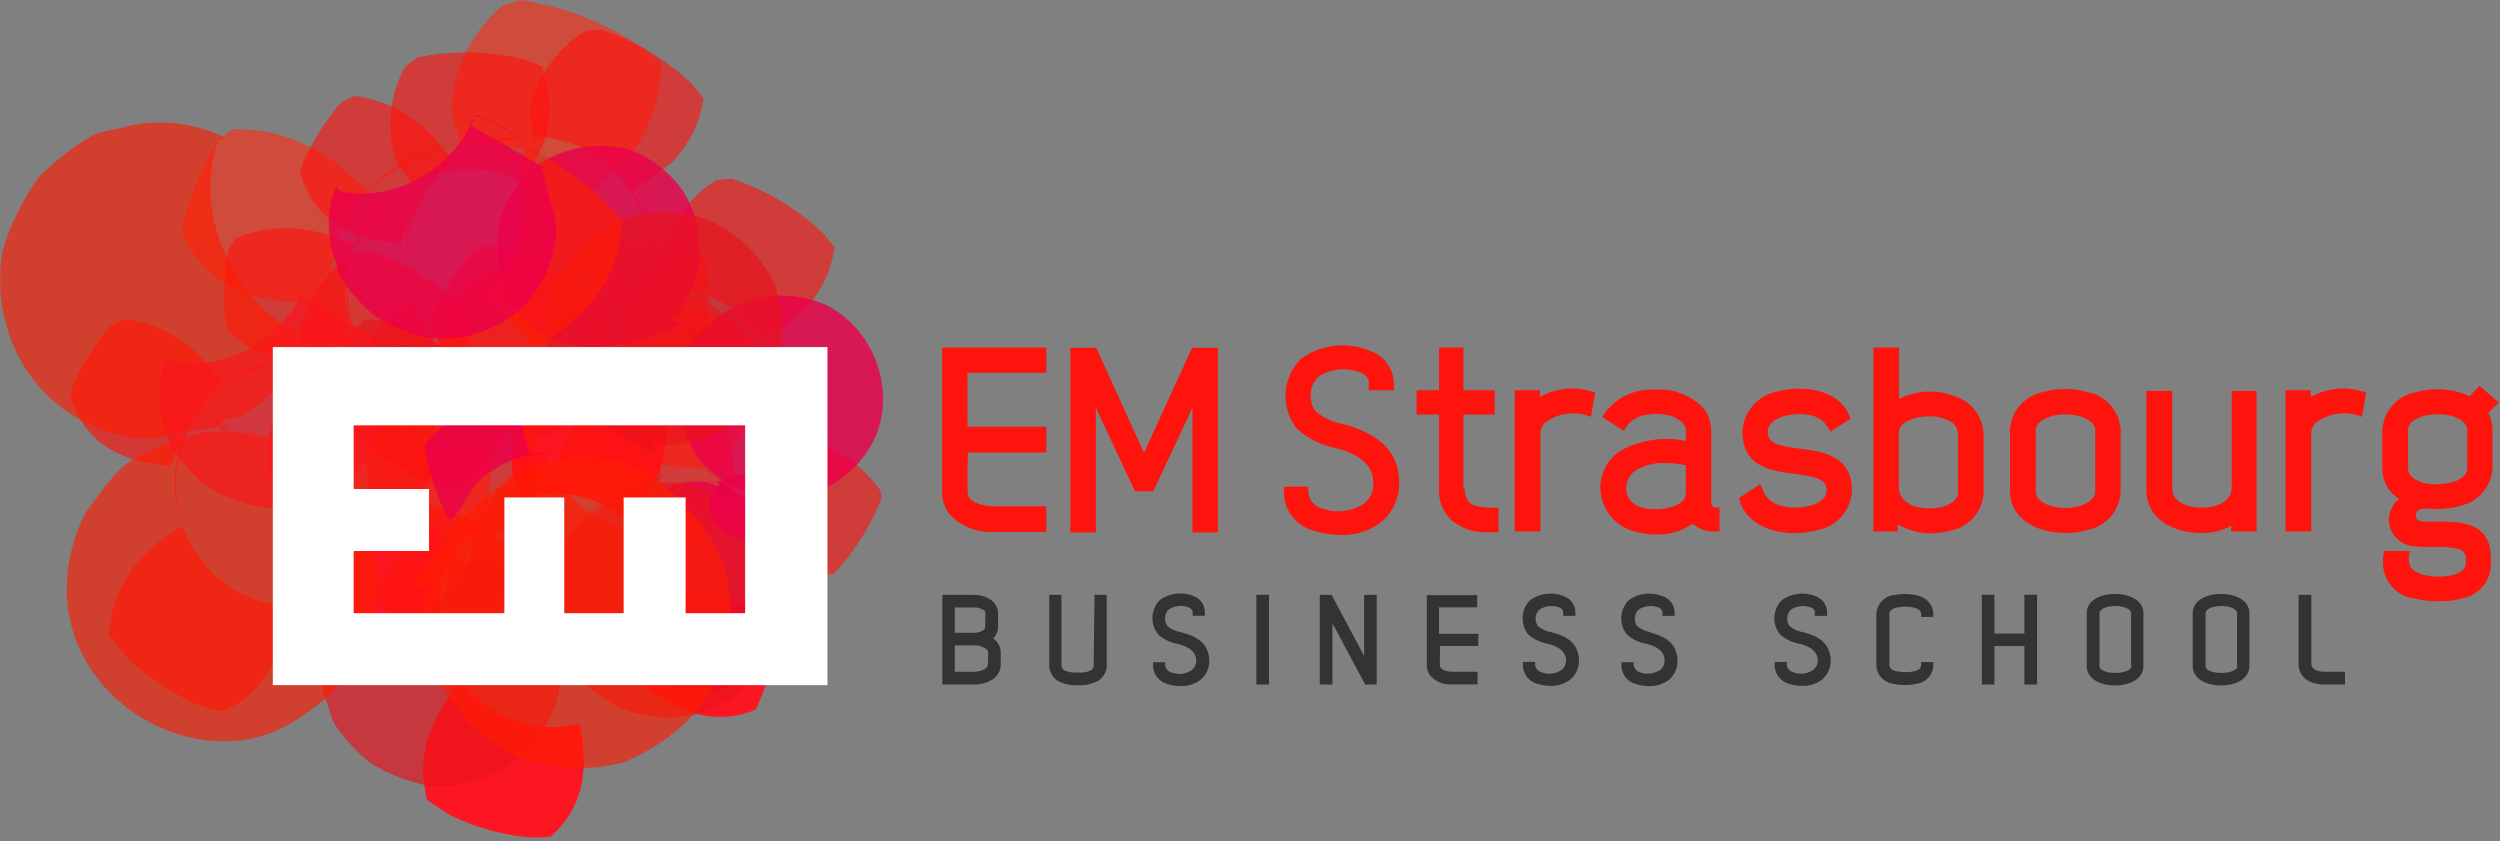 <svg xmlns="http://www.w3.org/2000/svg" width="205" height="69" viewBox="0 0 205 69"><rect x="0" y="0" width="205" height="69" fill="#808080" stroke="none"/><g fill="none"><path fill="#FE130D" d="M97.75 28.52L93.81 37.13 89.91 28.56 89.89 28.52 87.77 28.52 87.77 43.66 89.86 43.66 89.86 33.43 93.05 40.24 93.07 40.28 94.57 40.28 97.78 33.44 97.78 43.66 99.87 43.66 99.87 28.52zM85.8 30.57V28.5h-8.54v11.91c-.004.753.3 1.475.84 2 .797.728 1.822 1.156 2.9 1.21h4.8v-2.1h-4.25c-.9 0-2-.31-2.17-.89-.08-.34-.06-2.74 0-3.52h6.42V35h-6.47v-4.43h6.47zM120 40.11V34h2.56v-2H120v-3.5h-2V32h-1.84v2H118v6.13c-.039.94.325 1.854 1 2.51.84.697 1.91 1.054 3 1h.87v-2h-.48c-1.57-.05-2.27-.28-2.27-1.52M126.27 32.53V32h-2.06v11.58h2.1v-8.07c.013-.412.236-.789.59-1 .889-.572 1.97-.76 3-.52l.56.19.34-2-.44-.12c-1.375-.38-2.844-.204-4.09.49M147.51 36.78c-1.74-.23-2.56-.44-2.55-1.37 0-.78.82-1.14 1.31-1.28 1.06-.3 2.88-.33 3.55.82l.27.45 1.66-1.07-.17-.4c-1-2.12-4-2.34-5.87-1.82-1.591.309-2.762 1.67-2.83 3.29 0 2.9 2.37 3.21 4.35 3.47 1.74.22 2.56.43 2.55 1.37 0 .77-.92 1.1-1.31 1.21-.85.24-3.19.48-3.89-1.19l-.24-.56-1.75 1.15.12.37c.62 1.79 2.63 2.5 4.49 2.5.615.002 1.228-.082 1.82-.25 1.588-.276 2.77-1.62 2.84-3.23 0-2.89-2.4-3.21-4.35-3.46M160.18 32.45c-1.459-.538-3.076-.44-4.46.27V28.5h-2.1v15.08h2V43c.836.491 1.79.744 2.76.73.486 0 .97-.065 1.44-.19 1.585-.239 2.776-1.569 2.84-3.17v-4.71c-.03-1.506-1.048-2.812-2.5-3.21m-4.46 3c0-.82 1.25-1.31 2.46-1.31.605-.02 1.204.118 1.74.4.404.198.66.61.66 1.06v4.79c0 .73-.9 1.06-1.28 1.17-.372.095-.756.138-1.14.13-.9 0-2.44-.37-2.44-1.77v-4.47zM171.05 32.13c-.556-.157-1.132-.235-1.71-.23-.575-.008-1.148.07-1.7.23-1.577.247-2.758 1.575-2.82 3.17v5c0 1.68 1.3 2.95 3.41 3.31.38.063.765.096 1.15.1.679.002 1.354-.103 2-.31 1.437-.354 2.463-1.62 2.51-3.1v-5c-.065-1.59-1.24-2.915-2.81-3.17m.73 3.17v5c0 .69-.77 1-1.1 1.14-.684.222-1.412.274-2.12.15-.77-.13-1.66-.55-1.66-1.29v-5c0-.71.8-1 1.28-1.17.757-.2 1.553-.2 2.31 0 .39.11 1.29.44 1.29 1.17M183 40c0 1.12-1.26 1.63-2.44 1.63s-2.44-.52-2.44-1.48v-8.1H176v8.12c0 2.44 2.28 3.54 4.55 3.54.841.008 1.67-.198 2.41-.6v.47h2.08V32.05H183V40zM189.48 32.53V32h-2.06v11.58h2.1v-8.07c.014-.415.24-.793.6-1 .888-.574 1.97-.761 3-.52l.56.19.35-2-.45-.12c-1.375-.38-2.844-.204-4.09.49"></path><path fill="#333" d="M81.44 52.36c.264-.265.409-.626.4-1v-1.08c-.01-.494-.285-.945-.72-1.18-.384-.217-.819-.327-1.26-.32h-2.59v7.35h2.6c.497.008.987-.116 1.42-.36.48-.255.777-.757.77-1.3v-.93c.006-.47-.223-.913-.61-1.18M81 54.48c0 .06 0 .24-.29.4-.269.149-.573.221-.88.21h-1.54v-2.17h1.58c.308-.01.613.066.88.22.28.16.28.34.28.4l-.03.94zm-.22-3.08c0 .08 0 .2-.22.32-.227.123-.482.182-.74.17h-1.53v-2.08h1.57c.258-.005.513.057.74.18.12.052.202.168.21.3l-.03 1.11zM89.68 54.58c-.001.17-.098.325-.25.4-.313.142-.658.2-1 .17h-.15c-.344.024-.689-.041-1-.19-.145-.071-.238-.218-.24-.38v-5.8h-1v5.8c.002.525.284 1.01.74 1.27.453.237.959.354 1.47.34h.16c.55.025 1.098-.092 1.59-.34.458-.26.744-.743.75-1.27v-5.8h-1l-.07 5.8zM96.85 51.84c-.417-.06-.81-.237-1.13-.51-.279-.41-.246-.956.08-1.33.491-.334 1.114-.408 1.67-.2.33.14.33.35.33.42v.27h1v-.28c.002-.6-.375-1.137-.94-1.34-.929-.38-1.988-.243-2.79.36-.736.786-.766 1.999-.07 2.82.455.4 1.013.663 1.61.76 1 .25 1.49.71 1.48 1.4-.003.285-.135.554-.36.73-.48.34-1.1.419-1.65.21-.28-.07-.49-.304-.53-.59v-.26h-1v.28c.012.71.493 1.327 1.18 1.51.35.111.713.169 1.08.17.58.017 1.15-.158 1.62-.5.455-.374.723-.93.73-1.52 0-1.6-1.2-2.11-2.26-2.38M103.02 48.77H104.06V56.13H103.02zM111.86 53.79L109.19 48.78 108.22 48.78 108.22 56.13 109.26 56.13 109.26 51.1 111.94 56.13 112.89 56.13 112.89 48.78 111.86 48.78zM117 54.54c-.009.376.14.738.41 1 .385.35.88.555 1.4.58h2.35v-1.04h-2.07c-.43 0-.94-.14-1-.42-.06-.28 0-1.29 0-1.69h3.13v-1H118V49.8h3.13v-1H117v5.74zM127.23 51.84c-.417-.06-.81-.237-1.13-.51-.271-.41-.234-.95.09-1.32.491-.334 1.114-.408 1.67-.2.33.14.32.35.32.42v.27h1v-.28c0-.598-.376-1.13-.94-1.33-.93-.388-1.995-.255-2.8.35-.733.769-.785 1.961-.12 2.79.457.396 1.014.659 1.61.76 1 .25 1.49.71 1.49 1.4-.003.285-.135.554-.36.73-.48.34-1.1.419-1.65.21-.28-.07-.49-.304-.53-.59v-.26h-1v.28c.01.708.487 1.323 1.17 1.51.353.11.72.168 1.09.17.578.02 1.145-.157 1.61-.5.455-.374.723-.93.73-1.52 0-1.6-1.2-2.11-2.26-2.38M135.37 51.84c-.417-.06-.81-.237-1.13-.51-.275-.409-.238-.952.09-1.32.49-.335 1.114-.41 1.67-.2.32.14.32.35.32.42v.27h1v-.28c-.008-.614-.413-1.152-1-1.33-.926-.386-1.988-.253-2.79.35-.733.769-.785 1.961-.12 2.79.456.398 1.013.661 1.61.76 1 .25 1.49.71 1.48 1.4 0 .284-.128.553-.35.73-.485.34-1.106.419-1.66.21-.277-.075-.485-.306-.53-.59v-.24h-1v.28c.007.709.485 1.326 1.17 1.51.353.11.72.168 1.09.17.578.02 1.145-.157 1.61-.5.455-.374.723-.93.73-1.52 0-1.6-1.2-2.11-2.26-2.38M147.86 51.84c-.417-.062-.808-.238-1.13-.51-.271-.41-.234-.95.09-1.32.491-.334 1.114-.408 1.67-.2.33.14.33.35.33.42v.27h1v-.28c.003-.599-.375-1.133-.94-1.33-.93-.388-1.995-.255-2.8.35-.735.77-.782 1.965-.11 2.79.452.397 1.006.66 1.6.76 1 .25 1.49.71 1.49 1.4-.003.285-.135.554-.36.73-.48.34-1.1.419-1.65.21-.28-.07-.49-.304-.53-.59v-.26h-1v.28c.01.708.487 1.323 1.17 1.51.353.11.72.168 1.09.17.578.02 1.145-.157 1.61-.5.455-.374.723-.93.73-1.52 0-1.6-1.2-2.11-2.26-2.38M157.4 48.87c-.651-.18-1.335-.21-2-.09-.825.058-1.482.715-1.54 1.54v4.27c.043.745.602 1.358 1.34 1.47.327.08.663.117 1 .11.354.005.707-.035 1.05-.12.726-.124 1.262-.744 1.28-1.48v-.28h-1v.27c0 .3-.37.43-.53.48-.494.105-1.006.105-1.5 0-.17 0-.57-.19-.57-.49v-4.23c0-.29.35-.46.69-.52.478-.093.97-.076 1.44.05.17.06.47.2.47.47v.27h1v-.27c-.021-.694-.505-1.288-1.18-1.45M166 51.95L163.54 51.95 163.54 48.77 162.51 48.77 162.51 56.13 163.54 56.13 163.54 52.98 166 52.98 166 56.13 167.04 56.13 167.04 48.77 166 48.77zM173.43 48.7c-1.12 0-2.32.49-2.32 1.58v4.33c0 1.1 1.2 1.6 2.32 1.6 1.12 0 2.33-.5 2.33-1.6v-4.33c0-1.09-1.21-1.58-2.33-1.58m0 6.48c-.63 0-1.17-.2-1.27-.46-.005-.053-.005-.107 0-.16v-4.28c0-.37.66-.59 1.29-.59s1.3.22 1.3.59v4.28c.013.056.013.114 0 .17-.09.25-.63.45-1.27.45M182.13 48.7c-1.12 0-2.33.49-2.33 1.58v4.33c0 1.1 1.21 1.6 2.33 1.6s2.32-.5 2.32-1.6v-4.33c0-1.09-1.2-1.58-2.32-1.58m0 6.48c-.64 0-1.18-.2-1.27-.46-.005-.053-.005-.107 0-.16v-4.28c0-.37.65-.59 1.29-.59s1.29.22 1.29.59v4.28c.013.056.013.114 0 .17-.09.25-.63.45-1.26.45M190.6 55.08c-.18 0-1.07 0-1.07-.68v-5.62h-1.05v5.62c0 1.07.81 1.73 2.12 1.73h1.69v-1.05h-1.69z"></path><path fill="#FE130D" d="M114.3 32v-.44c.025-1.227-.73-2.334-1.88-2.76-1.893-.825-4.08-.585-5.75.63-1.533 1.547-1.679 3.992-.34 5.71.922.834 2.057 1.395 3.28 1.62 2.09.57 3.08 1.54 3 3-.011.603-.294 1.17-.77 1.54-1.026.674-2.312.815-3.46.38-.592-.165-1.026-.67-1.1-1.28v-.49h-2v.45c-.004 1.448.95 2.725 2.34 3.13.723.24 1.478.368 2.24.38 1.189.058 2.361-.295 3.32-1 .95-.75 1.517-1.881 1.55-3.09.09-3.27-2.39-4.37-4.55-5-.867-.137-1.678-.514-2.34-1.09-.573-.87-.478-2.017.23-2.78 1.038-.684 2.344-.818 3.5-.36.69.31.68.75.67.9V32h2.06zM140.87 41.63c-.47 0-.55-.17-.55-.51v-5.65c.026-.68-.167-1.349-.55-1.91-1.066-1.165-2.62-1.758-4.19-1.6-1.53-.068-2.997.615-3.93 1.83l-.26.42 1.76 1.11.27-.41c.395-.513.986-.838 1.63-.9.506-.09 1.024-.09 1.53 0 .584.064 1.121.35 1.5.8.118.166.174.367.16.57v.78c-1.825-.383-3.726-.099-5.36.8-1.214.784-1.843 2.216-1.6 3.64.257 1.477 1.37 2.657 2.83 3 .552.144 1.12.22 1.69.23 1.07.04 2.124-.273 3-.89.561.502 1.314.732 2.06.63h.14v-2l-.13.06zm-2.63-1.18c0 .95-1.5 1.31-2.44 1.31-.381.006-.762-.041-1.13-.14-.662-.13-1.18-.648-1.31-1.31-.098-.68.2-1.356.77-1.74.73-.435 1.572-.644 2.42-.6.568.004 1.134.064 1.69.18v2.3z"></path><path fill="#FE2A12" d="M34.36 12.77c1.09 0 2-1 3.5-.93 0 0 .09 1.1 0 .54-.155-.769-.359-1.527-.61-2.27-.125-.383-.209-.779-.25-1.18.184-3.296 1.718-6.37 4.24-8.5.47-.17.82-.23 1.49-.43 3.62.571 7.07 1.937 10.1 4 .56.56 1 .89 1.37 1.25.03 1.763-.35 3.509-1.11 5.1-.242.527-.513 1.042-.81 1.54-.48.55-1 1.07-1.47 1.59s-1 1-1.55 1.53c-.14.13-.41.8-.74.67-2.25-2.07-5.2-3.83-8.49-3.8 6.67.17 11.64 6 11.81 12.27 0 .06-.75.12-.07.19 1.351.134 2.689.378 4 .73.54.15 1 .29 1.31.4 2.032.657 3.884 1.776 5.41 3.27.21.26.357.564.43.89-.499 2.249-1.31 4.416-2.41 6.44-.361.687-.758 1.355-1.19 2-4.1 1-7.34-.47-10.17-3-.328-.313-.635-.647-.92-1 4.52-6.45 5.4-15.34-1.89-20.19-2.12-1.474-4.66-2.224-7.24-2.14-1.894.037-3.76.466-5.48 1.26-2.318 1.17-4.21 3.038-5.41 5.34-1.109 2.039-1.64 4.341-1.54 6.66.158 2.95 1.355 5.749 3.38 7.9 2.542 2.888 6.337 4.349 10.16 3.91v-.14c.25 4.69-.59 9-4.91 11.8-1.012-.034-2.018-.175-3-.42-2.611-.725-5.085-1.878-7.32-3.41-.75-.51-1.69-1.59-2.28-2-.5-4.93 1.61-8.54 4.82-11.49.25-.22.51-.427.78-.62-1.588-3.167-1.841-6.838-.702-10.192 1.139-3.355 3.574-6.113 6.762-7.658-4.78 2.31-7.21 6.92-8.16 12l-1.09.06c-4.31.12-8.06-1.14-10.15-5.57.011-.453.078-.903.2-1.34.604-2.223 1.517-4.35 2.71-6.32.41-.33.82-.62 1.2-.9 2.168-.074 4.318.404 6.25 1.39.924.476 1.798 1.042 2.61 1.69.512.503 1.064.965 1.65 1.38l.58.54c.49.42.08 0 .09 0 1.15-1.38 2.88-1.84 4.11-2.82" opacity=".62"></path><path fill="#FC1622" d="M40.48 41.94c.81-.13 1.43-1 2.52-1.08 0 0 .19.82 0 .41-.2-.561-.438-1.11-.71-1.64-.125-.275-.215-.563-.27-.86-.229-2.49.578-4.964 2.23-6.84.33-.18.59-.26 1.07-.49 2.775.03 5.508.68 8 1.9.49.36.83.56 1.17.78.222 1.336.13 2.706-.27 4-.123.421-.27.835-.44 1.24-.29.46-.6.92-.92 1.36-.32.44-.65.88-1 1.31-.1.12-.22.65-.48.59-1.945-1.464-4.367-2.145-6.79-1.91 5-.61 9.39 3.23 10.21 7.89 0 .05-.55.17 0 .15 1.035-.048 2.071-.012 3.1.11.42 0 .77.1 1 .15 1.596.268 3.109.901 4.42 1.85.18.175.32.386.41.62-.122 1.743-.489 3.46-1.09 5.1-.2.54-.42 1.08-.67 1.61-3 1.23-5.56.45-8-1.13-.28-.199-.548-.416-.8-.65C55.93 51 55.6 44.27 49.6 41.43c-1.753-.864-3.736-1.144-5.66-.8-1.428.235-2.79.766-4 1.56-1.608 1.13-2.822 2.735-3.47 4.59-.61 1.663-.752 3.462-.41 5.2.45 2.19 1.653 4.154 3.4 5.55 2.23 1.876 5.234 2.548 8.05 1.8v-.11c.71 3.49.56 6.83-2.37 9.39-.771.084-1.549.084-2.32 0-2.039-.261-4.021-.852-5.87-1.75-.61-.3-1.44-1-1.93-1.26-.92-3.64.26-6.58 2.35-9.15.16-.19.33-.37.51-.54-1.552-2.196-2.155-4.925-1.671-7.57.483-2.646 2.012-4.985 4.241-6.49-3.33 2.27-4.64 6-4.79 9.91l-.81.17c-3.22.57-6.17 0-8.23-3.05-.033-.332-.033-.668 0-1 .214-1.72.665-3.403 1.34-5 .27-.29.55-.55.8-.81 1.622-.307 3.296-.19 4.86.34.75.254 1.472.59 2.15 1 .443.318.907.606 1.39.86l.49.33c.42.27.06 0 .07 0 .71-1.16 1.95-1.7 2.77-2.57"></path><path fill="#FE130E" d="M31.55 16.74c.81-.32 1.27-1.32 2.37-1.7 0 0 .38.81.12.42-.334-.539-.705-1.053-1.11-1.54-.19-.262-.35-.544-.48-.84-.796-2.538-.518-5.292.77-7.62.31-.26.55-.41 1-.75 2.902-.598 5.901-.543 8.78.16.58.26 1 .39 1.39.55.515 1.326.724 2.752.61 4.17 0 .46-.1.93-.18 1.39-.08.46-.42 1.09-.65 1.62-.23.53-.48 1.07-.74 1.59-.07.15-.08.73-.37.72-2.354-1.077-5.024-1.237-7.49-.45 5.09-1.76 10.5 1.23 12.41 5.91 0 0-.53.3 0 .15 1.062-.282 2.146-.476 3.24-.58 2.082-.246 4.193.047 6.13.85.232.134.427.323.57.55.26 1.838.26 3.702 0 5.54-.08.615-.19 1.226-.33 1.83-2.8 1.95-5.69 1.74-8.54.64-.343-.146-.677-.313-1-.5 1.58-6.16-.3-13.12-7.19-14.71-2.016-.505-4.14-.347-6.06.45-1.432.564-2.73 1.423-3.81 2.52-1.419 1.542-2.318 3.49-2.57 5.57-.259 1.867 0 3.77.75 5.5.964 2.178 2.663 3.948 4.8 5 2.744 1.454 6.026 1.477 8.79.06v-.11c1.53 3.48 2.13 7-.34 10.31-.785.271-1.596.459-2.42.56-2.179.197-4.375.032-6.5-.49-.71-.17-1.73-.72-2.3-.87-1.78-3.58-1.21-6.91.37-10.05.08-.15.2-.35.42-.68-2.106-1.937-3.346-4.637-3.444-7.496-.098-2.86.955-5.638 2.924-7.714-2.93 3.1-3.47 7.3-2.71 11.38l-.81.36c-3.22 1.32-6.42 1.44-9.25-1.31-.122-.346-.202-.705-.24-1.07-.172-1.85-.088-3.714.25-5.54.22-.37.44-.71.65-1 1.62-.687 3.39-.949 5.14-.76.832.097 1.652.274 2.45.53.531.235 1.08.429 1.64.58l.59.24c.49.18.06 0 .07 0 .47-1.37 1.64-2.21 2.3-3.3" opacity=".62"></path><path fill="#FE130E" d="M51.67 23.79c.87.13 1.76-.51 2.9-.3 0 0-.06.9-.1.43-.028-.633-.095-1.265-.2-1.89-.034-.332-.034-.668 0-1 .566-2.602 2.175-4.857 4.45-6.24.4-.07.68-.08 1.25-.15 2.816.923 5.391 2.46 7.54 4.5.37.51.65.82.93 1.16-.205 1.41-.728 2.753-1.53 3.93-.26.38-.55.76-.85 1.12-.45.37-.91.73-1.37 1.08-.46.35-.95.69-1.43 1-.13.09-.43.58-.68.43-1.51-2.102-3.749-3.564-6.28-4.1 5.29 1 8.51 6.28 7.84 11.29 0 0-.6 0-.07.14 1.067.275 2.108.643 3.11 1.1.342.14.676.301 1 .48 1.535.783 2.87 1.909 3.9 3.29.132.236.207.5.22.77-.68 1.727-1.598 3.35-2.73 4.82-.38.49-.78 1-1.2 1.42-3.4.31-5.8-1.31-7.73-3.69-.227-.285-.428-.59-.6-.91C64.46 38 66.29 31 61.1 26.19c-1.505-1.435-3.428-2.352-5.49-2.62-1.52-.223-3.072-.121-4.55.3-1.999.633-3.748 1.879-5 3.56-1.146 1.495-1.86 3.277-2.06 5.15-.248 2.37.35 4.75 1.69 6.72 1.654 2.626 4.49 4.274 7.59 4.41v-.12c-.4 3.78-1.62 7.12-5.42 8.79-.81-.158-1.6-.4-2.36-.72-1.988-.916-3.812-2.153-5.4-3.66-.53-.5-1.15-1.48-1.56-1.89.23-4 2.37-6.6 5.31-8.54.224-.147.457-.277.7-.39-.866-2.726-.602-5.686.732-8.216 1.335-2.53 3.629-4.42 6.368-5.244-4.11 1.24-6.63 4.6-8 8.53l-.88-.09c-3.45-.44-6.28-1.93-7.39-5.72.076-.36.186-.711.33-1.05.776-1.696 1.786-3.274 3-4.69.36-.21.73-.39 1.06-.57 1.73.206 3.378.85 4.79 1.87.678.492 1.305 1.051 1.87 1.67.347.47.728.915 1.14 1.33 0 0 .15.2.39.5.24.3.06 0 .07 0 1.1-1 2.53-1.11 3.64-1.73" opacity=".62"></path><path fill="#FE130E" d="M22.06 29.77c.87.12 1.76-.52 2.91-.3 0 0-.07.89-.11.43-.028-.637-.094-1.271-.2-1.9-.033-.332-.033-.668 0-1 .566-2.602 2.175-4.857 4.45-6.24.4-.07.68-.07 1.25-.14 2.815.914 5.388 2.448 7.53 4.49.38.51.66.83.94 1.16-.206 1.409-.73 2.753-1.53 3.93-.263.388-.547.762-.85 1.12-.45.38-.91.74-1.37 1.09l-1.43 1c-.13.09-.43.59-.68.44-1.505-2.107-3.746-3.574-6.28-4.11 5.29 1 8.51 6.29 7.84 11.29 0 0-.6 0-.07.14 1.065.28 2.106.647 3.11 1.1.42.19.76.35 1 .48 1.53.79 2.861 1.918 3.89 3.3.128.234.203.494.22.76-.661 1.744-1.564 3.386-2.68 4.88-.38.49-.78 1-1.2 1.42-3.4.3-5.8-1.32-7.73-3.69-.225-.29-.426-.597-.6-.92 4.42-4.56 6.25-11.53 1.06-16.33-1.51-1.45-3.451-2.37-5.53-2.62-1.52-.222-3.07-.123-4.55.29-1.997.636-3.745 1.881-5 3.56-1.152 1.494-1.871 3.275-2.08 5.15-.248 2.372.35 4.756 1.69 6.73 1.66 2.618 4.493 4.264 7.59 4.41.005-.04.005-.08 0-.12-.4 3.77-1.62 7.11-5.42 8.78-.808-.16-1.598-.397-2.36-.71-1.978-.915-3.795-2.144-5.38-3.64-.53-.5-1.15-1.49-1.56-1.9.23-4 2.37-6.6 5.31-8.54.225-.145.458-.276.7-.39-.871-2.724-.614-5.683.712-8.216 1.327-2.533 3.613-4.429 6.348-5.264-4.11 1.24-6.63 4.6-8 8.54-.42 0-.71-.07-.88-.1-3.45-.44-6.28-1.93-7.39-5.72.079-.343.19-.678.33-1 .776-1.696 1.786-3.274 3-4.69.36-.21.73-.39 1.06-.56 1.76.177 3.442.811 4.88 1.84.68.492 1.308 1.055 1.87 1.68.341.47.72.91 1.13 1.32 0 0 .15.2.39.5.24.3.06 0 .07 0 1.1-.95 2.53-1.1 3.64-1.72" opacity=".66"></path><path fill="#FE130E" d="M40.92 11.52c.87.13 1.76-.52 2.91-.3 0 0-.07.9-.11.43-.03-.633-.093-1.264-.19-1.89-.037-.332-.037-.668 0-1 .585-2.588 2.2-4.827 4.47-6.2.4-.08.68-.08 1.25-.15 2.802.928 5.366 2.46 7.51 4.49.37.52.65.83.93 1.17-.202 1.41-.725 2.755-1.53 3.93-.263.391-.547.769-.85 1.13-.45.37-.91.73-1.37 1.08-.46.35-.95.69-1.43 1-.13.09-.43.58-.68.43-1.506-2.104-3.747-3.567-6.28-4.1 5.3 1 8.51 6.28 7.84 11.28 0 .05-.6 0-.07.14 1.065.28 2.106.647 3.11 1.1.42.19.76.35 1 .49 1.53.786 2.86 1.911 3.89 3.29.132.236.207.5.22.77-.682 1.726-1.6 3.348-2.73 4.82-.38.49-.78 1-1.2 1.42-3.4.3-5.8-1.31-7.73-3.69-.222-.289-.422-.593-.6-.91 4.42-4.56 6.25-11.54 1.06-16.34-1.503-1.438-3.427-2.357-5.49-2.62-1.52-.223-3.072-.12-4.55.3-1.999.633-3.748 1.879-5 3.56-2.685 3.449-2.838 8.236-.38 11.85 1.657 2.622 4.491 4.269 7.59 4.41v-.12c-.4 3.78-1.62 7.12-5.42 8.78-.81-.155-1.6-.393-2.36-.71-1.988-.916-3.812-2.153-5.4-3.66-.53-.5-1.14-1.48-1.56-1.89.23-4 2.37-6.6 5.31-8.54.224-.147.457-.277.7-.39-.866-2.726-.602-5.686.732-8.216 1.335-2.53 3.629-4.42 6.368-5.244-4.11 1.24-6.63 4.6-8 8.53l-.88-.06c-3.45-.45-6.28-1.93-7.38-5.73.07-.361.18-.714.33-1.05.775-1.693 1.785-3.269 3-4.68.36-.21.73-.39 1.06-.57 1.748.208 3.414.858 4.84 1.89.679.495 1.305 1.058 1.87 1.68.347.467.728.908 1.14 1.32l.39.5c.34.4.06 0 .08 0 1.09-1 2.52-1.11 3.63-1.73" opacity=".62"></path><path fill="#FE130E" d="M46.78 34.82c.017.233-.084.459-.27.6.62-.88 1.57-1.48 2.21-2.3.33-.397.738-.72 1.2-.95 2.445-1.247 5.393-.95 7.54.76.966.753 1.731 1.732 2.23 2.85.373 1.156.552 2.366.53 3.58-.153.952-.429 1.88-.82 2.76-.29.72-.8.94-1.16 1.5-.998 1.073-2.318 1.792-3.76 2.05-.36 0 .07-.16 0-.33-1.22-3.495-4.778-5.606-8.43-5 0-.11-.06-.47-.1-.83-.168-1.07-.054-2.167.33-3.18-.332 1.022-.427 2.106-.28 3.17.022.25.069.499.14.74.26 0 .5.13.66.06-4.47.32-7.33 5.35-5.93 9.56.34 1.25 1.7 2.08 2 3.27-.33 0-.67.08-1 .11-1 .068-2.005.038-3-.09-.45-.06-.89-.15-1.33-.25-1.279-1.828-1.485-4.2-.54-6.22.102-.249.222-.49.36-.72.392.103.79.187 1.19.25.39.06.8.1 1.19.12.39.02.68.12.77-.13.613-2.968 2.925-5.292 5.89-5.92 0 0-.17.07-.11 0-.093-.227-.153-.466-.18-.71-.317-1.281-.175-2.632.4-3.82.19-.42.78-.47.47-.92-.31-.45-.11-.06-.24 0-3.54 2.21-7.31.43-10.07-2-.354.232-.689.493-1 .78.63 5.14-1.4 11.63-8 10.25-1.029-.21-2.01-.602-2.9-1.16-.768-.606-1.422-1.344-1.93-2.18l-.73-1.7c-.473-2.113-.042-4.329 1.19-6.11 1.031-1.21 2.405-2.077 3.94-2.49 1.063-.21 2.157-.21 3.22 0 .56.36 1.14.31 1.69.68 1.212.632 2.206 1.615 2.85 2.82.06.09-.13.35.11.51.352-.372.74-.707 1.16-1 .39-.28.62-.4.72-.36 2.355 3.002 6.542 3.85 9.88 2-3.87 2.24-9.36.59-10.67-3.87-.263-1.08-.33-2.197-.2-3.3.31-1.44 1-2.77 2-3.85 1.486-1.418 3.513-2.123 5.558-1.93 2.045.191 3.906 1.26 5.102 2.93.662.983 1.077 2.112 1.21 3.29.08 1.172-.101 2.347-.53 3.44-.5.957-1.136 1.837-1.89 2.61-.86.734-1.892 1.24-3 1.47.826-.173 1.622-.47 2.36-.88" opacity=".62"></path><path fill="#EB0149" d="M59 39.42c-.248.133-.55.114-.78-.05 1.24.34 2.31 1.14 3.49 1.52.588.196 1.127.517 1.58.94 2.43 2.209 3.339 5.638 2.32 8.76-.447 1.393-1.222 2.659-2.26 3.69-1.137.907-2.418 1.617-3.79 2.1-1.127.234-2.281.315-3.43.24-.93 0-1.39-.5-2.17-.67-1.62-.66-2.98-1.833-3.87-3.34-.21-.38.2 0 .37-.13 3.48-2.61 4.22-7.89 2.08-11.55.12 0 .5-.26.88-.46 1.127-.645 2.401-.99 3.7-1-1.293.048-2.559.39-3.7 1-.27.127-.526.285-.76.47.06.3.06.61.21.77-2.23-4.88-9.07-6-13.19-2.62-1.26.9-1.62 2.77-2.83 3.57-.2-.35-.38-.71-.55-1.08-.509-1.104-.904-2.256-1.18-3.44-.11-.52-.21-1-.28-1.59 1.68-2.45 4.1-3.16 6.77-3.14.335.01.67.044 1 .1.046.5.12.998.22 1.49.1.48.22.94.36 1.4.14.46.16.8.47.81 3.578-.575 7.154 1.033 9.1 4.09 0 0-.15-.16 0-.11.214-.205.456-.376.72-.51 1.303-.886 2.87-1.295 4.44-1.16.56 0 .86.68 1.24.14s0-.14-.09-.27c-4-3-3.55-8-2-12.1-.41-.29-.845-.545-1.3-.76-5.49 2.87-13.6 3.32-14.83-4.65-.21-1.246-.19-2.52.06-3.76.336-1.126.871-2.183 1.58-3.12l1.59-1.52c2.17-1.421 4.833-1.874 7.35-1.25 1.803.659 3.365 1.848 4.48 3.41.669 1.108 1.12 2.333 1.33 3.61-.17.78.12 1.41 0 2.18-.198 1.607-.866 3.12-1.92 4.35-.08.11-.44 0-.52.34.583.226 1.14.514 1.66.86.48.31.71.52.71.65-2.418 3.86-1.681 8.903 1.74 11.91-4.1-3.36-4.58-10.22-.14-13.54 1.09-.77 2.314-1.325 3.61-1.64 1.73-.276 3.504-.076 5.13.58 4.48 2.12 6.37 8.24 3.32 12.38-.833 1.128-1.919 2.046-3.17 2.68-1.42.44-2.68 1-4.07.85-1.283-.147-2.537-.484-3.72-1-1.179-.645-2.176-1.577-2.9-2.71.545.853 1.22 1.616 2 2.26" opacity=".81"></path><path fill="#E9131C" d="M45 49.73c-.33-.2-.55-.48-.52-.73.6 1.34.67 2.88 1.2 4.2.245.668.354 1.379.32 2.09-.196 3.76-2.574 7.057-6.08 8.43-1.56.624-3.248.861-4.92.69-1.632-.345-3.194-.964-4.62-1.83-1.03-.828-1.942-1.794-2.71-2.87-.66-.84-.57-1.59-1-2.4-.596-1.923-.547-3.988.14-5.88.18-.46.13.19.38.24 4.84 1.19 10.06-2 11.75-6.57.14.08.59.26 1 .45 1.39.537 2.617 1.426 3.56 2.58-.991-1.11-2.218-1.984-3.59-2.56-.323-.138-.658-.249-1-.33-.21.28-.49.5-.52.75 2.69-5.53-1.32-12.37-7.29-13.6-1.72-.46-3.63.59-5.23.09.17-.43.36-.85.56-1.27.608-1.251 1.342-2.438 2.19-3.54.38-.49.78-1 1.2-1.42 3.41-.29 5.8 1.34 7.72 3.71.222.292.422.6.6.92-.388.397-.755.815-1.1 1.25-.357.429-.69.876-1 1.34-.29.25-.6.72-.38 1 3.104 2.762 4.281 7.098 3 11.05 0 0 0-.25.06-.13.344.045.68.136 1 .27 1.74.505 3.253 1.597 4.28 3.09.38.52 0 1.26.78 1.2.78-.06.14-.09.17-.27-.2-5.73 4.51-9 9.26-10.61-.042-.573-.132-1.142-.27-1.7-6.54-2.77-12.85-9.64-6.68-16.53.946-1.089 2.09-1.988 3.37-2.65 1.243-.506 2.568-.78 3.91-.81l2.51.3c2.842.887 5.184 2.92 6.46 5.61.722 2.057.81 4.283.25 6.39-.494 1.4-1.25 2.694-2.23 3.81-.82.41-1.16 1.13-2 1.54-1.57.997-3.4 1.508-5.26 1.47-.15 0-.31-.4-.68-.22.226.682.38 1.386.46 2.1.07.65.05 1-.07 1.1-5.188.716-9.087 5.094-9.2 10.33 0-6.11 5.71-11.53 11.89-10 1.476.407 2.863 1.085 4.09 2 1.506 1.344 2.62 3.073 3.22 5 1.38 5.51-2.67 11.65-8.56 12-1.622.101-3.246-.18-4.74-.82-1.41-.93-2.86-1.62-3.71-3-.795-1.238-1.404-2.586-1.81-4-.282-1.517-.182-3.08.29-4.55-.357 1.099-.546 2.245-.56 3.4" opacity=".66"></path><path fill="#FF1D00" d="M18.45 35.2c.2-.367.582-.596 1-.6-1.84.64-3.86.57-5.66 1.12-.908.25-1.858.312-2.79.18C6.09 35.228 2.028 31.748.61 27c-.643-2.12-.77-4.362-.37-6.54.637-2.108 1.62-4.095 2.91-5.88 1.207-1.259 2.576-2.351 4.07-3.25 1.18-.78 2.16-.57 3.28-1 2.588-.573 5.293-.281 7.7.83.59.29-.26.16-.35.48-2.1 6.24 1.53 13.45 7.35 16.17-.12.17-.4.75-.71 1.32-.855 1.768-2.154 3.284-3.77 4.4 1.562-1.18 2.84-2.693 3.74-4.43.225-.41.406-.842.54-1.29-.34-.32-.6-.71-.93-.78 7 4.16 16.42-.38 18.68-8.08.79-2.22-.37-4.84.45-6.9.55.28 1.09.57 1.61.88 1.586.93 3.067 2.026 4.42 3.27.6.55 1.18 1.13 1.73 1.74 0 4.5-2.39 7.46-5.73 9.73-.407.261-.832.495-1.27.7-.478-.556-.986-1.087-1.52-1.59-.53-.5-1.08-1-1.65-1.42-.3-.41-.88-.87-1.28-.61-3.96 3.793-9.797 4.87-14.85 2.74 0 0 .32.07.15.1-.088.436-.24.858-.45 1.25-.863 2.223-2.467 4.08-4.54 5.26-.72.44-1.65-.1-1.66.89-.01.99.11.19.35.26 7.55.36 11.31 6.91 12.93 13.33.757.007 1.513-.05 2.26-.17 4.37-8.3 14.08-15.84 22.48-7 1.322 1.365 2.377 2.966 3.11 4.72.525 1.694.739 3.47.63 5.24l-.67 3.26c-1.46 3.79-4.34 6.26-8.08 7.88-2.783.728-5.721.6-8.43-.37-1.78-.795-3.389-1.926-4.74-3.33-.45-1.11-1.37-1.64-1.82-2.75-.9-2.23-1.81-4.46-1.35-7.07 0-.2.56-.38.36-.87-.921.221-1.863.345-2.81.37-.85 0-1.34-.05-1.44-.21-.371-6.906-5.71-12.517-12.59-13.23 8 .63 14.54 8.76 11.89 16.73-.706 1.893-1.757 3.64-3.1 5.15-2 1.62-4.07 3.25-6.88 3.7-7.4 1.2-15-4.78-14.78-12.57.038-2.142.587-4.243 1.6-6.13 1.38-1.76 2.43-3.59 4.33-4.56 1.73-.91 3.582-1.564 5.5-1.94 2.026-.206 4.07.096 5.95.88-1.405-.592-2.892-.966-4.41-1.11" opacity=".64"></path><path fill="#FC141C" d="M30.75 27.64c-.31-.19-.52-.45-.49-.69.57 1.27.63 2.72 1.13 4 .242.637.344 1.32.3 2-.17 3.564-2.418 6.696-5.74 8-1.475.587-3.07.81-4.65.65-1.542-.331-3.019-.916-4.37-1.73-.973-.782-1.834-1.694-2.56-2.71-.63-.8-.54-1.51-.93-2.28-.564-1.815-.518-3.764.13-5.55.17-.44.13.18.36.22 4.58 1.13 9.51-1.89 11.11-6.21.13.08.56.25 1 .43 1.311.506 2.469 1.344 3.36 2.43-.932-1.075-2.094-1.926-3.4-2.49-.295-.135-.603-.24-.92-.31-.2.26-.47.47-.5.71" opacity=".66"></path><path fill="#EB0149" d="M44.66 13.76c-.31-.19-.52-.46-.49-.69.56 1.27.63 2.72 1.13 4 .242.637.344 1.32.3 2-.173 3.564-2.42 6.694-5.74 8-1.476.583-3.071.803-4.65.64-1.543-.323-3.02-.905-4.37-1.72-.97-.785-1.831-1.697-2.56-2.71-.63-.8-.54-1.51-.93-2.28-.564-1.815-.518-3.764.13-5.55.17-.44.13.17.36.22 4.58 1.04 9.51-1.97 11.16-6.29.13.07.56.24 1 .43 1.311.506 2.469 1.344 3.36 2.43-.934-1.048-2.093-1.872-3.39-2.41-.309-.144-.635-.248-.97-.31-.2.26-.47.47-.5.7M60.78 38.93c1.42 0 2.57 1.15 2.57 2.57s-1.15 2.57-2.57 2.57-2.57-1.15-2.57-2.57 1.15-2.57 2.57-2.57" opacity=".81"></path><path fill="#FFF" d="M22.37 56.18h45.48V28.46H22.37v27.72zm33.85-5.9v-9.49h-5.08v9.49h-4.87v-9.49h-4.91v9.49H29v-5.1h6.18V40.1H29v-5.22h32.1v15.4h-4.88z"></path><path fill="#FE130D" d="M204.89 33l-1.57-1.36-.82.85c-.294-.145-.602-.26-.92-.34-1.115-.315-2.295-.315-3.41 0-1.577.247-2.758 1.575-2.82 3.17v3.07c-.014.858.352 1.678 1 2.24.12.108.25.202.39.28-.726.547-1.027 1.494-.75 2.36.267.839 1.013 1.434 1.89 1.51.56.075 1.126.098 1.69.07.94 0 2 0 2.42.38.158.17.235.4.21.63V46c0 .41-.08.82-.88 1.1-.884.243-1.816.243-2.7 0-.89-.29-1-.61-1.07-.95-.045-.251-.045-.509 0-.76l.06-.2h-2.11c-.092.37-.122.75-.09 1.13.078 1.458 1.216 2.638 2.67 2.77.624.155 1.267.226 1.91.21.635.021 1.269-.056 1.88-.23 1.398-.23 2.414-1.454 2.38-2.87v-.43c0-3-2.53-3-4.38-3h-1.15c-.63 0-.66-.4-.62-.62.11-.48.77-.49 1.15-.43.376.035.754.035 1.13 0 .506-.035 1.006-.129 1.49-.28 1.437-.354 2.463-1.62 2.51-3.1v-3.06c.005-.494-.111-.982-.34-1.42l.85-.86zm-2.58 5.39c0 .64-.69 1-1.09 1.11-.326.098-.661.162-1 .19-.332.04-.668.04-1 0-.85-.12-1.76-.52-1.76-1.26v-3.15c0-.74.9-1.07 1.29-1.17.369-.095.75-.139 1.13-.13.387-.008.774.036 1.15.13.39.11 1.29.44 1.29 1.17l-.01 3.11z"></path></g></svg>